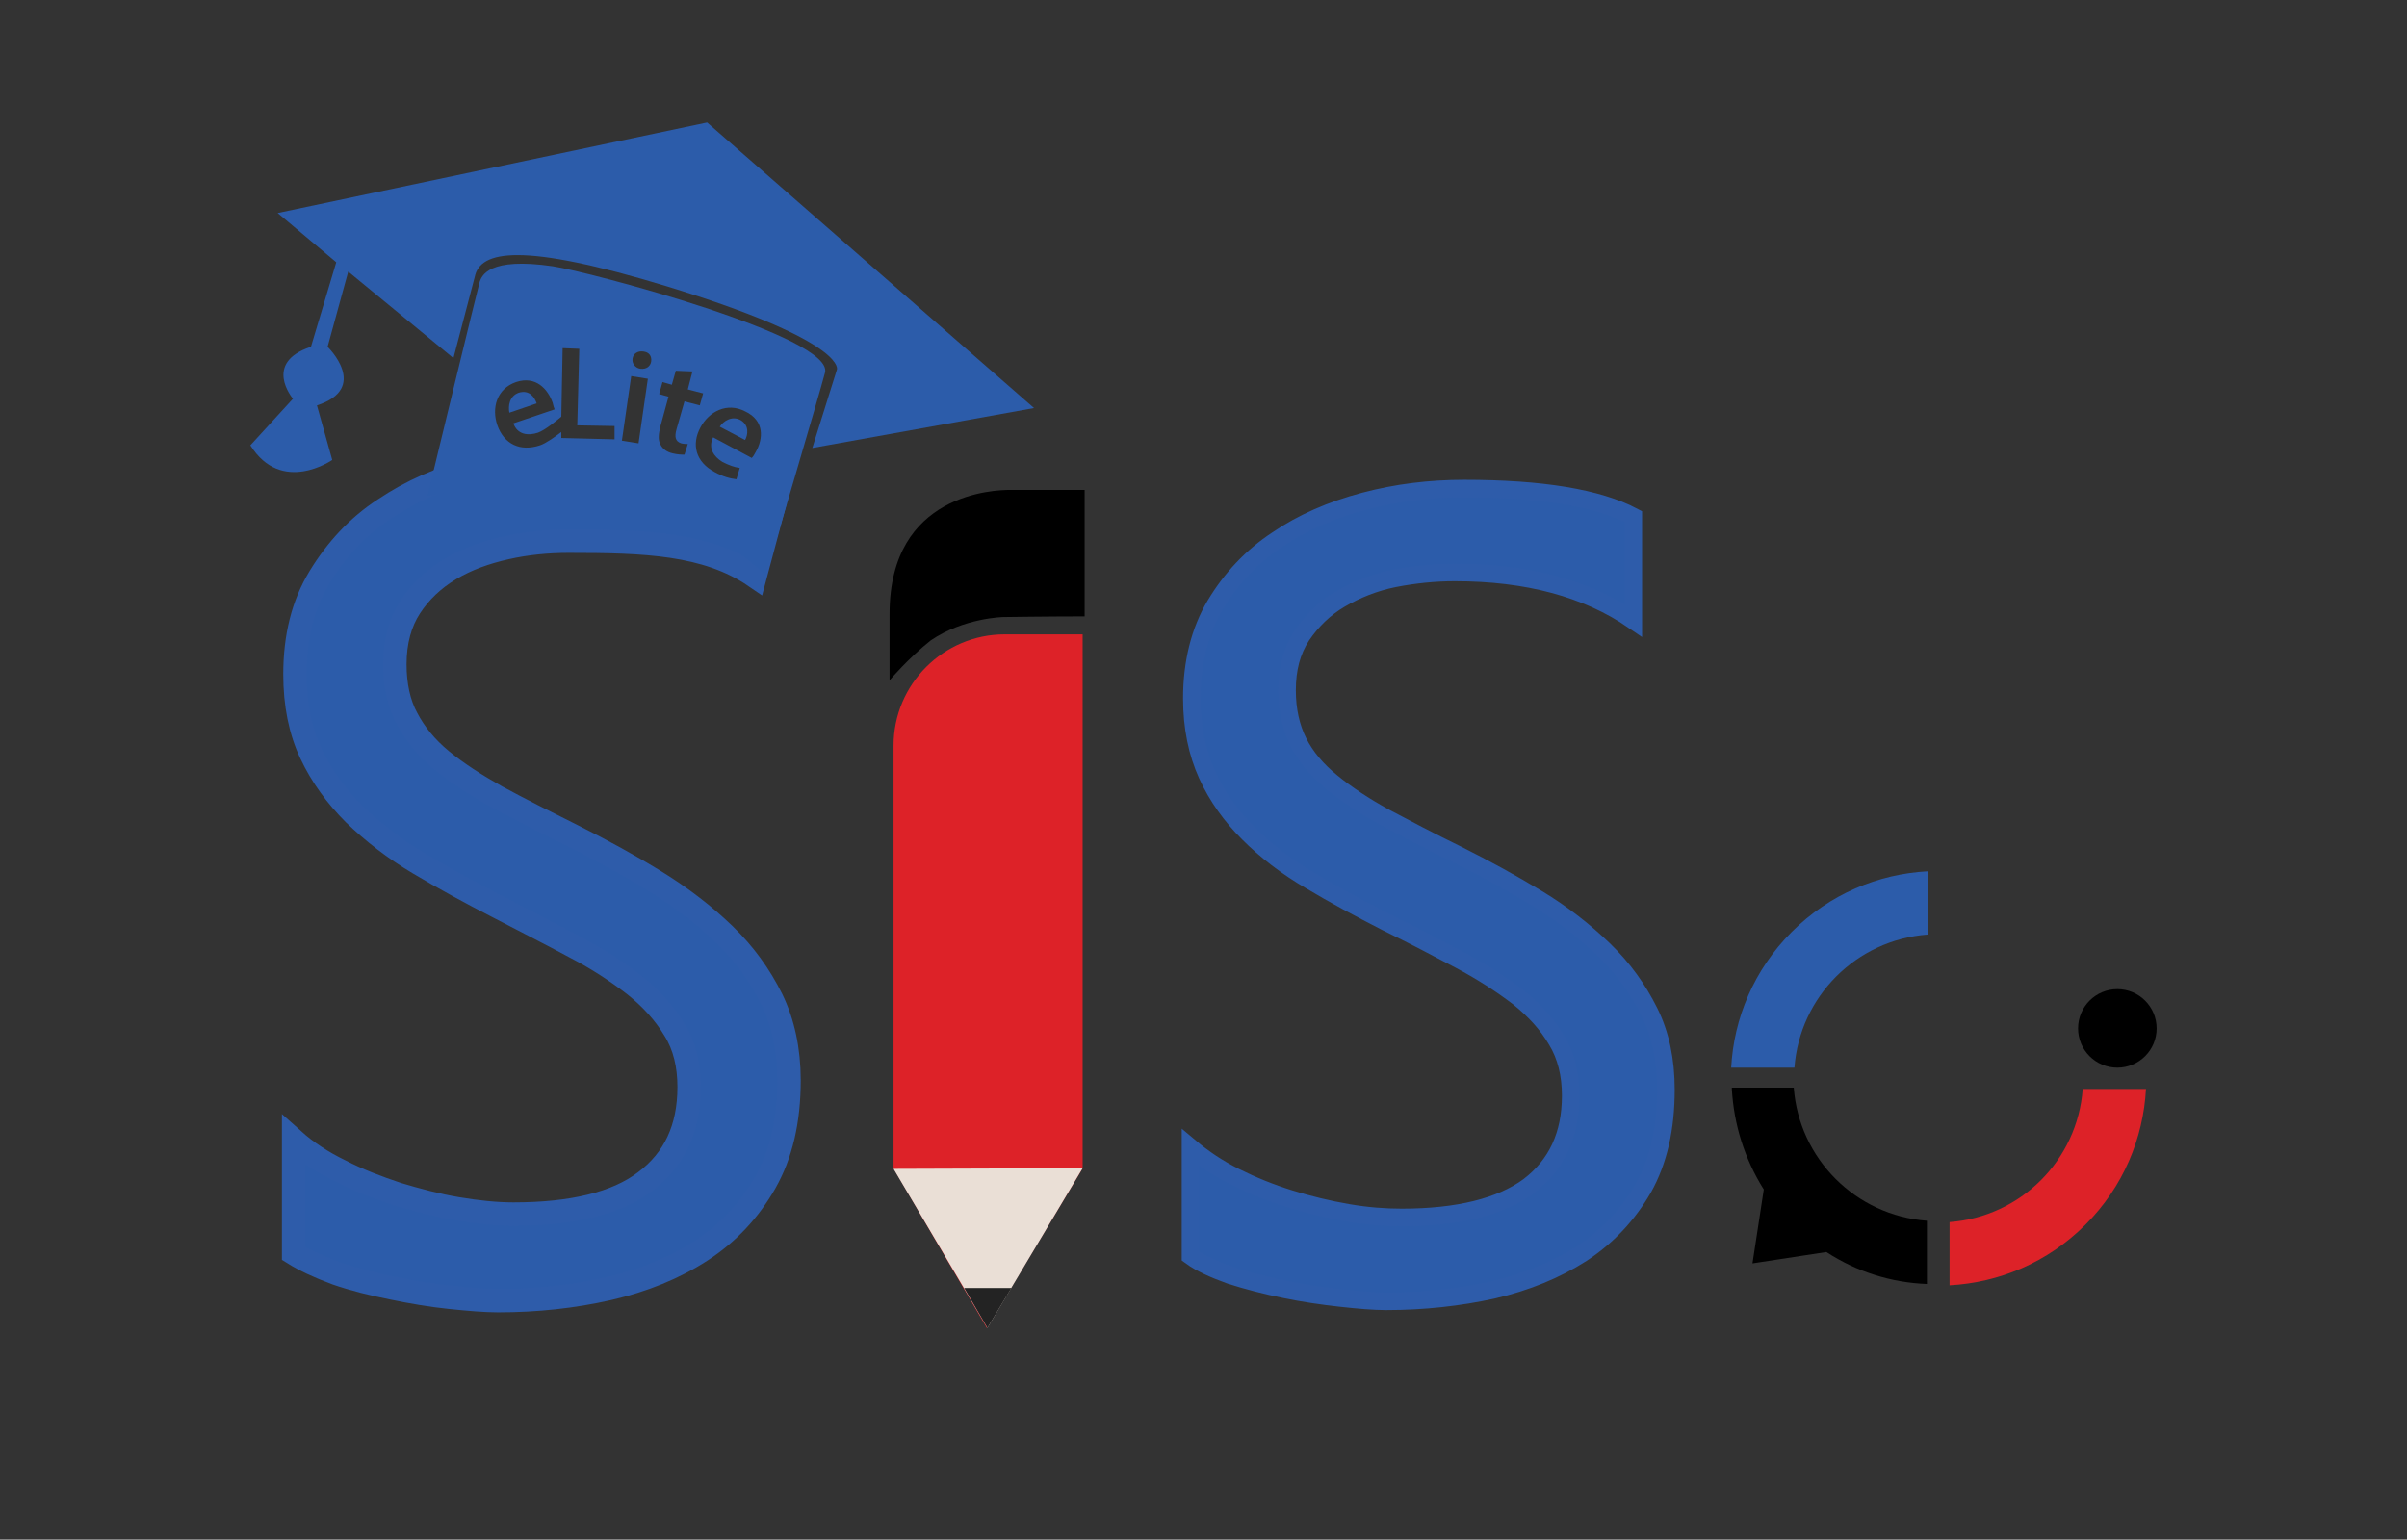 <?xml version="1.0" encoding="utf-8"?>
<!-- Generator: Adobe Illustrator 26.5.0, SVG Export Plug-In . SVG Version: 6.00 Build 0)  -->
<svg version="1.1" id="Layer_1" xmlns="http://www.w3.org/2000/svg" xmlns:xlink="http://www.w3.org/1999/xlink" x="0px" y="0px"
	 viewBox="0 0 361.5 231.3" style="enable-background:new 0 0 361.5 231.3;" xml:space="preserve">
<rect x="0" y="0" width="361.5" height="231.3" fill="#333333" stroke="none"/>
<style type="text/css">
	.st0{fill:#2C5CAA;stroke:#2E5CAA;stroke-width:3.517;stroke-miterlimit:10;}
	.st1{fill:#2C5CAA;}
	.st2{fill:#2C5CAA;stroke:#2E5CAA;stroke-width:2.638;stroke-miterlimit:10;}
	.st3{fill-rule:evenodd;clip-rule:evenodd;fill:#C42733;}
	.st4{fill:#DD2228;}
	.st5{fill:#EADFD6;}
	.st6{fill:#232323;}
	.st7{fill:#DD2428;stroke:#DD2428;stroke-width:3.517;stroke-miterlimit:10;}
	.st8{fill:#DD2428;stroke:#DD2428;stroke-width:2.638;stroke-miterlimit:10;}
	.st9{fill-rule:evenodd;clip-rule:evenodd;fill:#DD2228;}
	.st10{fill-rule:evenodd;clip-rule:evenodd;}
	.st11{fill-rule:evenodd;clip-rule:evenodd;fill:#2C5CAA;}
	.st12{fill:#FFFFFF;stroke:#FFFFFF;stroke-width:3.517;stroke-miterlimit:10;}
	.st13{fill:#FFFFFF;}
	.st14{fill:#FFFFFF;stroke:#FFFFFF;stroke-width:2.638;stroke-miterlimit:10;}
	.st15{fill:#FEFFFF;}
	.st16{fill-rule:evenodd;clip-rule:evenodd;fill:#FFFFFF;}
	.st17{stroke:#000000;stroke-width:3.517;stroke-miterlimit:10;}
	.st18{stroke:#000000;stroke-width:2.638;stroke-miterlimit:10;}
</style>
<g>
	<g>
		<path class="st0" d="M44.1,188.3v-17c1.9,1.7,4.3,3.3,7,4.6c2.7,1.4,5.6,2.5,8.6,3.5c3,0.9,6,1.7,9,2.2c3,0.5,5.8,0.8,8.4,0.8
			c8.8,0,15.5-1.6,19.8-4.9c4.4-3.3,6.6-8,6.6-14.2c0-3.3-0.7-6.2-2.2-8.6c-1.5-2.5-3.5-4.7-6-6.7c-2.6-2-5.6-4-9.1-5.8
			c-3.5-1.9-7.3-3.8-11.3-5.9c-4.3-2.2-8.3-4.4-12-6.6c-3.7-2.2-6.9-4.7-9.7-7.4c-2.7-2.7-4.9-5.7-6.5-9.1
			c-1.6-3.4-2.4-7.4-2.4-11.9c0-5.6,1.2-10.5,3.7-14.6c2.5-4.1,5.7-7.6,9.7-10.2c4-2.7,8.5-4.7,13.7-6C76.4,69,81.7,70,87,70
			c12.1,0,23.6,3.6,29.1,6.5l-2.7,10.1c-7.3-5-16.6-5.3-28-5.3c-3.1,0-6.3,0.3-9.4,1c-3.1,0.7-5.9,1.7-8.4,3.2
			c-2.5,1.5-4.5,3.4-6,5.7c-1.5,2.3-2.3,5.2-2.3,8.6c0,3.1,0.6,5.9,1.8,8.1c1.2,2.3,2.9,4.4,5.2,6.3c2.3,1.9,5.1,3.7,8.3,5.5
			c3.3,1.8,7.1,3.7,11.3,5.8c4.4,2.2,8.6,4.5,12.5,6.9c3.9,2.4,7.4,5.1,10.4,8c3,2.9,5.3,6.1,7.1,9.7c1.7,3.5,2.6,7.6,2.6,12.2
			c0,6.1-1.2,11.2-3.6,15.4c-2.4,4.2-5.6,7.6-9.6,10.2c-4,2.6-8.7,4.5-13.9,5.7c-5.3,1.2-10.8,1.8-16.6,1.8c-1.9,0-4.3-0.2-7.2-0.5
			c-2.9-0.3-5.8-0.8-8.7-1.4c-3-0.6-5.8-1.3-8.4-2.2C47.8,190.3,45.7,189.3,44.1,188.3z"/>
	</g>
</g>
<path class="st1" d="M68.1,53.8l-15.8-13l-3.1,11.3c0,0,6.4,6.2-1.6,8.8l2.3,8.2c0,0-7.6,5.3-12.3-2.2l6.4-7c0,0-4.6-5.4,2.7-7.8
	l3.8-12.7l-8.8-7.4l64.5-13.6l49.1,42.9l-33.3,6l3.7-11.8c0.1-0.4,0.2-4.6-25.6-12.5c-21.7-6.6-28-5.4-28.8-1.4L68.1,53.8z"/>
<g>
	<path class="st1" d="M77.9,59c-1.4,0.5-1.6,2-1.4,3l4.1-1.4C80.3,59.7,79.5,58.5,77.9,59z"/>
	<path class="st1" d="M111.2,63.1c-1.3-0.7-2.6,0.2-3.1,1l3.8,2C112.3,65.4,112.6,63.9,111.2,63.1z"/>
	<path class="st1" d="M83,40c-9.6-1.4-10.7,1.4-11,2.5c-0.2,0.6-7.8,32-7.8,32c34.6-5.8,50.8,12,50.8,12s8.1-27.4,8.9-30.5
		C125.4,50.6,88.4,40.8,83,40z M92.3,66l-8-0.2l0-0.9c-0.9,0.7-2.3,1.7-3.2,2c-3,1-5.4-0.2-6.4-3c-0.9-2.6-0.1-5.5,2.8-6.5
		c3-1,4.8,1.1,5.5,3.1c0.1,0.4,0.2,0.8,0.3,1l-6.2,2.1c0.6,1.7,2.2,1.9,3.7,1.4c1.1-0.4,2.9-1.9,3.5-2.4l0,0.1l0.2-10.4l2.5,0.1
		l-0.3,11.5l5.6,0.1L92.3,66z M95.9,66.6l-2.5-0.4l1.4-9.7l2.5,0.4L95.9,66.6z M97.8,54.3c-0.1,0.7-0.7,1.2-1.6,1.1
		c-0.8-0.1-1.3-0.8-1.2-1.5c0.1-0.8,0.8-1.2,1.6-1.1C97.5,52.9,97.9,53.5,97.8,54.3z M102.8,68.3c-0.4,0-1,0-1.8-0.2
		c-0.9-0.2-1.5-0.7-1.8-1.3c-0.4-0.7-0.3-1.6,0-2.8l1.2-4.4l-1.4-0.4l0.5-1.8l1.4,0.4l0.6-2.1l2.5,0.1l-0.7,2.7l2.3,0.6l-0.5,1.8
		l-2.3-0.6l-1.2,4.2c-0.3,1.1-0.2,1.8,0.7,2.1c0.4,0.1,0.7,0.1,1,0.1L102.8,68.3z M113.5,67.9c-0.2,0.4-0.4,0.7-0.6,0.9l-5.8-3.1
		c-0.8,1.6,0.1,2.9,1.4,3.7c1,0.5,1.8,0.8,2.6,0.9l-0.5,1.7c-0.9-0.1-2.1-0.4-3.3-1.1c-2.8-1.5-3.5-4.1-2.1-6.7
		c1.3-2.4,4-3.8,6.7-2.4C114.9,63.2,114.6,66,113.5,67.9z"/>
</g>
<g>
	<path class="st2" d="M178.8,188.7v-16.3c1.9,1.6,4.1,3.1,6.7,4.4c2.6,1.3,5.3,2.4,8.2,3.3c2.9,0.9,5.8,1.6,8.7,2.1
		c2.9,0.5,5.6,0.7,8.1,0.7c8.5,0,14.9-1.6,19.1-4.7c4.2-3.2,6.3-7.7,6.3-13.6c0-3.2-0.7-6-2.1-8.3c-1.4-2.4-3.3-4.5-5.8-6.5
		c-2.5-1.9-5.4-3.8-8.8-5.6c-3.4-1.8-7-3.7-10.9-5.6c-4.1-2.1-8-4.2-11.5-6.3c-3.6-2.1-6.7-4.5-9.3-7.1c-2.6-2.6-4.7-5.5-6.2-8.8
		c-1.5-3.3-2.3-7.1-2.3-11.5c0-5.4,1.2-10.1,3.5-14c2.4-4,5.5-7.3,9.3-9.8c3.8-2.6,8.2-4.5,13.1-5.8c4.9-1.3,9.9-1.9,15-1.9
		c11.6,0,20.1,1.4,25.4,4.2v15.6c-7-4.8-15.9-7.2-26.8-7.2c-3,0-6,0.3-9.1,0.9c-3,0.6-5.7,1.7-8.1,3.1c-2.4,1.4-4.3,3.3-5.8,5.5
		c-1.5,2.3-2.2,5-2.2,8.2c0,3,0.6,5.6,1.7,7.8c1.1,2.2,2.8,4.2,5,6c2.2,1.8,4.9,3.6,8,5.3c3.2,1.7,6.8,3.6,10.9,5.6
		c4.2,2.1,8.2,4.3,12,6.6c3.8,2.3,7.1,4.9,10,7.7c2.9,2.8,5.1,5.9,6.8,9.3c1.7,3.4,2.5,7.3,2.5,11.7c0,5.8-1.1,10.7-3.4,14.8
		c-2.3,4-5.4,7.3-9.2,9.8c-3.9,2.5-8.3,4.3-13.4,5.5c-5,1.1-10.4,1.7-16,1.7c-1.9,0-4.2-0.2-6.9-0.5c-2.7-0.3-5.5-0.7-8.4-1.3
		c-2.9-0.6-5.6-1.3-8.1-2.1C182.3,190.7,180.3,189.8,178.8,188.7z"/>
</g>
<path class="st3" d="M124.8,111.6"/>
<g>
	<g>
		<path d="M162.9,92.6v-19c0,0-9,0-11.2,0s-18.1,0.4-18.1,18.6v10c0,0,2.9-3.4,6.2-6c5-3.4,10.9-3.5,10.9-3.5S157.7,92.6,162.9,92.6
			z"/>
		<path class="st4" d="M162.6,175.5l-14.4,24l-14-24V112c0-9.2,7.5-16.7,16.7-16.7h11.7V175.5z"/>
	</g>
	<polygon class="st5" points="162.6,175.5 148.3,199.5 134.2,175.6 	"/>
	<polygon class="st6" points="151.9,193.5 148.3,199.5 144.8,193.5 	"/>
</g>
<g>
	<g>
		<g>
			<path class="st7" d="M52.7,448.1v-17c1.9,1.7,4.3,3.3,7,4.6c2.7,1.4,5.6,2.5,8.6,3.5c3,0.9,6,1.7,9,2.2c3,0.5,5.8,0.8,8.4,0.8
				c8.8,0,15.5-1.6,19.8-4.9c4.4-3.3,6.6-8,6.6-14.2c0-3.3-0.7-6.2-2.2-8.6c-1.5-2.5-3.5-4.7-6-6.7c-2.6-2-5.6-4-9.1-5.8
				c-3.5-1.9-7.3-3.8-11.3-5.9c-4.3-2.2-8.3-4.4-12-6.6c-3.7-2.2-6.9-4.7-9.7-7.4c-2.7-2.7-4.9-5.7-6.5-9.1
				c-1.6-3.4-2.4-7.4-2.4-11.9c0-5.6,1.2-10.5,3.7-14.6c2.5-4.1,5.7-7.6,9.7-10.2c4-2.7,8.5-4.7,13.7-6c5.1-1.3,10.4-0.4,15.7-0.4
				c12.1,0,23.6,3.6,29.1,6.5l-2.7,10.1c-7.3-5-16.6-5.3-28-5.3c-3.1,0-6.3,0.3-9.4,1c-3.1,0.7-5.9,1.7-8.4,3.2
				c-2.5,1.5-4.5,3.4-6,5.7c-1.5,2.3-2.3,5.2-2.3,8.6c0,3.1,0.6,5.9,1.8,8.1c1.2,2.3,2.9,4.4,5.2,6.3c2.3,1.9,5.1,3.7,8.3,5.5
				c3.3,1.8,7.1,3.7,11.3,5.8c4.4,2.2,8.6,4.5,12.5,6.9c3.9,2.4,7.4,5.1,10.4,8c3,2.9,5.3,6.1,7.1,9.7c1.7,3.5,2.6,7.6,2.6,12.2
				c0,6.1-1.2,11.2-3.6,15.4c-2.4,4.2-5.6,7.6-9.6,10.2c-4,2.6-8.7,4.5-13.9,5.7c-5.3,1.2-10.8,1.8-16.6,1.8c-1.9,0-4.3-0.2-7.2-0.5
				c-2.9-0.3-5.8-0.8-8.7-1.4c-3-0.6-5.8-1.3-8.4-2.2C56.4,450.2,54.3,449.2,52.7,448.1z"/>
		</g>
	</g>
	<path class="st4" d="M76.8,313.6l-15.8-13l-3.1,11.3c0,0,6.4,6.2-1.6,8.8l2.3,8.2c0,0-7.6,5.3-12.3-2.2l6.4-7c0,0-4.6-5.4,2.7-7.8
		l3.8-12.7l-8.8-7.4l64.5-13.6l49.1,42.9l-33.3,6l3.7-11.8c0.1-0.4,0.2-4.6-25.6-12.5c-21.7-6.6-28-5.4-28.8-1.4L76.8,313.6z"/>
	<g>
		<path class="st4" d="M86.5,318.8c-1.4,0.5-1.6,2-1.4,3l4.1-1.4C88.9,319.6,88.1,318.3,86.5,318.8z"/>
		<path class="st4" d="M119.8,323c-1.3-0.7-2.6,0.2-3.1,1l3.8,2C120.9,325.3,121.2,323.8,119.8,323z"/>
		<path class="st4" d="M91.6,299.8c-9.6-1.4-10.7,1.4-11,2.5c-0.2,0.6-7.8,32-7.8,32c34.6-5.8,50.8,12,50.8,12s8.1-27.4,8.9-30.5
			C134,310.4,97,300.6,91.6,299.8z M100.9,325.8l-8-0.2l0-0.9c-0.9,0.7-2.3,1.7-3.2,2c-3,1-5.4-0.2-6.4-3c-0.9-2.6-0.1-5.5,2.8-6.5
			c3-1,4.8,1.1,5.5,3.1c0.1,0.4,0.2,0.8,0.3,1l-6.2,2.1c0.6,1.7,2.2,1.9,3.7,1.4c1.1-0.4,2.9-1.9,3.5-2.4l0,0.1l0.2-10.4l2.5,0.1
			l-0.3,11.5l5.6,0.1L100.9,325.8z M104.5,326.5l-2.5-0.4l1.4-9.7l2.5,0.4L104.5,326.5z M106.4,314.1c-0.1,0.7-0.7,1.2-1.6,1.1
			c-0.8-0.1-1.3-0.8-1.2-1.5c0.1-0.8,0.8-1.2,1.6-1.1C106.1,312.7,106.5,313.4,106.4,314.1z M111.4,328.2c-0.4,0-1,0-1.8-0.2
			c-0.9-0.2-1.5-0.7-1.8-1.3c-0.4-0.7-0.3-1.6,0-2.8l1.2-4.4l-1.4-0.4l0.5-1.8l1.4,0.4l0.6-2.1l2.5,0.1l-0.7,2.7l2.3,0.6l-0.5,1.8
			l-2.3-0.6l-1.2,4.2c-0.3,1.1-0.2,1.8,0.7,2.1c0.4,0.1,0.7,0.1,1,0.1L111.4,328.2z M122.2,327.8c-0.2,0.4-0.4,0.7-0.6,0.9l-5.8-3.1
			c-0.8,1.6,0.1,2.9,1.4,3.7c1,0.5,1.8,0.8,2.6,0.9l-0.5,1.7c-0.9-0.1-2.1-0.4-3.3-1.1c-2.8-1.5-3.5-4.1-2.1-6.7
			c1.3-2.4,4-3.8,6.7-2.4C123.5,323.1,123.2,325.9,122.2,327.8z"/>
	</g>
	<g>
		<path class="st8" d="M187.4,448.6v-16.3c1.9,1.6,4.1,3.1,6.7,4.4c2.6,1.3,5.3,2.4,8.2,3.3c2.9,0.9,5.8,1.6,8.7,2.1
			c2.9,0.5,5.6,0.7,8.1,0.7c8.5,0,14.9-1.6,19.1-4.7c4.2-3.2,6.3-7.7,6.3-13.6c0-3.2-0.7-6-2.1-8.3c-1.4-2.4-3.3-4.5-5.8-6.5
			c-2.5-1.9-5.4-3.8-8.8-5.6c-3.4-1.8-7-3.7-10.9-5.6c-4.1-2.1-8-4.2-11.5-6.3c-3.6-2.1-6.7-4.5-9.3-7.1c-2.6-2.6-4.7-5.5-6.2-8.8
			c-1.5-3.3-2.3-7.1-2.3-11.5c0-5.4,1.2-10.1,3.5-14c2.4-4,5.5-7.3,9.3-9.8c3.8-2.6,8.2-4.5,13.1-5.8c4.9-1.3,9.9-1.9,15-1.9
			c11.6,0,20.1,1.4,25.4,4.2v15.6c-7-4.8-15.9-7.2-26.8-7.2c-3,0-6,0.3-9.1,0.9c-3,0.6-5.7,1.7-8.1,3.1c-2.4,1.4-4.3,3.3-5.8,5.5
			c-1.5,2.3-2.2,5-2.2,8.2c0,3,0.6,5.6,1.7,7.8c1.1,2.2,2.8,4.2,5,6c2.2,1.8,4.9,3.6,8,5.3c3.2,1.7,6.8,3.6,10.9,5.6
			c4.2,2.1,8.2,4.3,12,6.6c3.8,2.3,7.1,4.9,10,7.7c2.9,2.8,5.1,5.9,6.8,9.3c1.7,3.4,2.5,7.3,2.5,11.7c0,5.8-1.1,10.7-3.4,14.8
			c-2.3,4-5.4,7.3-9.2,9.8c-3.9,2.5-8.3,4.3-13.4,5.5c-5,1.1-10.4,1.7-16,1.7c-1.9,0-4.2-0.2-6.9-0.5c-2.7-0.3-5.5-0.7-8.4-1.3
			c-2.9-0.6-5.6-1.3-8.1-2.1C191,450.6,188.9,449.6,187.4,448.6z"/>
	</g>
	<path class="st3" d="M133.4,371.5"/>
	<g>
		<g>
			<g>
				<path class="st4" d="M171.5,352.5v-19c0,0-9,0-11.2,0s-18.1,0.4-18.1,18.6v10c0,0,2.9-3.4,6.2-6c5-3.4,10.9-3.5,10.9-3.5
					S166.3,352.5,171.5,352.5z"/>
				<g>
					<path class="st4" d="M171.3,435.3l-14.4,24l-14-24v-63.5c0-9.2,7.5-16.7,16.7-16.7h11.7V435.3z"/>
				</g>
			</g>
		</g>
		<polygon class="st4" points="171.3,435.3 156.9,459.4 142.9,435.4 		"/>
		<polygon class="st4" points="160.5,453.4 156.9,459.4 153.4,453.4 		"/>
	</g>
</g>
<g>
	<path class="st9" d="M292.8,193.1c7.4-0.4,14.7-3.4,20.4-9.1c5.7-5.7,8.7-13,9.1-20.4h-9.5c-0.8,10.7-9.3,19.2-20,20V193.1z"/>
	<path class="st10" d="M260.1,163.6c0.3,5.3,1.9,10.5,4.8,15.1l-1.7,11.1l11.1-1.7c4.6,3,9.8,4.6,15.1,4.8v-9.5
		c-10.7-0.8-19.2-9.3-20-20H260.1z"/>
	<path class="st11" d="M289.5,130.9c-7.4,0.4-14.7,3.4-20.4,9.1c-5.7,5.7-8.7,13-9.1,20.4h9.5c0.8-10.7,9.3-19.2,20-20V130.9z"/>
</g>
<circle class="st10" cx="318" cy="154.5" r="5.9"/>
<g>
	<path class="st9" d="M300.4,454.4c7.4-0.4,14.7-3.4,20.4-9.1c5.7-5.7,8.7-13,9.1-20.4h-9.5c-0.8,10.7-9.3,19.2-20,20V454.4z"/>
	<path class="st9" d="M267.7,425c0.3,5.3,1.9,10.5,4.8,15.1l-1.7,11.1l11.1-1.7c4.6,3,9.8,4.6,15.1,4.8v-9.5
		c-10.7-0.8-19.2-9.3-20-20H267.7z"/>
	<path class="st9" d="M297.1,392.3c-7.4,0.4-14.7,3.4-20.4,9.1c-5.7,5.7-8.7,13-9.1,20.4h9.5c0.8-10.7,9.3-19.2,20-20V392.3z"/>
</g>
<g>
	<g>
		<g>
			<path class="st12" d="M-194.8-46.1v-17c1.9,1.7,4.3,3.3,7,4.6c2.7,1.4,5.6,2.5,8.6,3.5c3,0.9,6,1.7,9,2.2c3,0.5,5.8,0.8,8.4,0.8
				c8.8,0,15.5-1.6,19.8-4.9c4.4-3.3,6.6-8,6.6-14.2c0-3.3-0.7-6.2-2.2-8.6c-1.5-2.5-3.5-4.7-6-6.7c-2.6-2-5.6-4-9.1-5.8
				c-3.5-1.9-7.3-3.8-11.3-5.9c-4.3-2.2-8.3-4.4-12-6.6c-3.7-2.2-6.9-4.7-9.7-7.4c-2.7-2.7-4.9-5.7-6.5-9.1
				c-1.6-3.4-2.4-7.4-2.4-11.9c0-5.6,1.2-10.5,3.7-14.6c2.5-4.1,5.7-7.6,9.7-10.2c4-2.7,8.5-4.7,13.7-6c5.1-1.3,10.4-0.4,15.7-0.4
				c12.1,0,23.6,3.6,29.1,6.5l-2.7,10.1c-7.3-5-16.6-5.3-28-5.3c-3.1,0-6.3,0.3-9.4,1c-3.1,0.7-5.9,1.7-8.4,3.2
				c-2.5,1.5-4.5,3.4-6,5.7c-1.5,2.3-2.3,5.2-2.3,8.6c0,3.1,0.6,5.9,1.8,8.1c1.2,2.3,2.9,4.4,5.2,6.3c2.3,1.9,5.1,3.7,8.3,5.5
				c3.3,1.8,7.1,3.7,11.3,5.8c4.4,2.2,8.6,4.5,12.5,6.9c3.9,2.4,7.4,5.1,10.4,8c3,2.9,5.3,6.1,7.1,9.7c1.7,3.5,2.6,7.6,2.6,12.2
				c0,6.1-1.2,11.2-3.6,15.4c-2.4,4.2-5.6,7.6-9.6,10.2c-4,2.6-8.7,4.5-13.9,5.7c-5.3,1.2-10.8,1.8-16.6,1.8c-1.9,0-4.3-0.2-7.2-0.5
				c-2.9-0.3-5.8-0.8-8.7-1.4c-3-0.6-5.8-1.3-8.4-2.2C-191-44-193.2-45-194.8-46.1z"/>
		</g>
	</g>
	<path class="st13" d="M-170.7-180.6l-15.8-13l-3.1,11.3c0,0,6.4,6.2-1.6,8.8l2.3,8.2c0,0-7.6,5.3-12.3-2.2l6.4-7
		c0,0-4.6-5.4,2.7-7.8l3.8-12.7l-8.8-7.4l64.5-13.6l49.1,42.9l-33.3,6l3.7-11.8c0.1-0.4,0.2-4.6-25.6-12.5
		c-21.7-6.6-28-5.4-28.8-1.4L-170.7-180.6z"/>
	<g>
		<path class="st13" d="M-160.9-175.4c-1.4,0.5-1.6,2-1.4,3l4.1-1.4C-158.5-174.6-159.4-175.9-160.9-175.4z"/>
		<path class="st13" d="M-127.7-171.2c-1.3-0.7-2.6,0.2-3.1,1l3.8,2C-126.6-168.9-126.2-170.4-127.7-171.2z"/>
		<path class="st13" d="M-155.8-194.4c-9.6-1.4-10.7,1.4-11,2.5c-0.2,0.6-7.8,32-7.8,32c34.6-5.8,50.8,12,50.8,12s8.1-27.4,8.9-30.5
			C-113.5-183.7-150.4-193.5-155.8-194.4z M-146.6-168.4l-8-0.2l0-0.9c-0.9,0.7-2.3,1.7-3.2,2c-3,1-5.4-0.2-6.4-3
			c-0.9-2.6-0.1-5.5,2.8-6.5c3-1,4.8,1.1,5.5,3.1c0.1,0.4,0.2,0.8,0.3,1l-6.2,2.1c0.6,1.7,2.2,1.9,3.7,1.4c1.1-0.4,2.9-1.9,3.5-2.4
			l0,0.1l0.2-10.4l2.5,0.1l-0.3,11.5l5.6,0.1L-146.6-168.4z M-143-167.7l-2.5-0.4l1.4-9.7l2.5,0.4L-143-167.7z M-141-180.1
			c-0.1,0.7-0.7,1.2-1.6,1.1c-0.8-0.1-1.3-0.8-1.2-1.5c0.1-0.8,0.8-1.2,1.6-1.1C-141.4-181.5-140.9-180.8-141-180.1z M-136-166
			c-0.4,0-1,0-1.8-0.2c-0.9-0.2-1.5-0.7-1.8-1.3c-0.4-0.7-0.3-1.6,0-2.8l1.2-4.4l-1.4-0.4l0.5-1.8l1.4,0.4l0.6-2.1l2.5,0.1l-0.7,2.7
			l2.3,0.6l-0.5,1.8l-2.3-0.6l-1.2,4.2c-0.3,1.1-0.2,1.8,0.7,2.1c0.4,0.1,0.7,0.1,1,0.1L-136-166z M-125.3-166.4
			c-0.2,0.4-0.4,0.7-0.6,0.9l-5.8-3.1c-0.8,1.6,0.1,2.9,1.4,3.7c1,0.5,1.8,0.8,2.6,0.9l-0.5,1.7c-0.9-0.1-2.1-0.4-3.3-1.1
			c-2.8-1.5-3.5-4.1-2.1-6.7c1.3-2.4,4-3.8,6.7-2.4C-124-171.1-124.3-168.3-125.3-166.4z"/>
	</g>
	<g>
		<path class="st14" d="M-60.1-45.6v-16.3c1.9,1.6,4.1,3.1,6.7,4.4c2.6,1.3,5.3,2.4,8.2,3.3c2.9,0.9,5.8,1.6,8.7,2.1
			c2.9,0.5,5.6,0.7,8.1,0.7c8.5,0,14.9-1.6,19.1-4.7C-5.1-59.2-3-63.7-3-69.6c0-3.2-0.7-6-2.1-8.3c-1.4-2.4-3.3-4.5-5.8-6.5
			c-2.5-1.9-5.4-3.8-8.8-5.6c-3.4-1.8-7-3.7-10.9-5.6c-4.1-2.1-8-4.2-11.5-6.3c-3.6-2.1-6.7-4.5-9.3-7.1c-2.6-2.6-4.7-5.5-6.2-8.8
			c-1.5-3.3-2.3-7.1-2.3-11.5c0-5.4,1.2-10.1,3.5-14c2.4-4,5.5-7.3,9.3-9.8c3.8-2.6,8.2-4.5,13.1-5.8c4.9-1.3,9.9-1.9,15-1.9
			c11.6,0,20.1,1.4,25.4,4.2v15.6c-7-4.8-15.9-7.2-26.8-7.2c-3,0-6,0.3-9.1,0.9c-3,0.6-5.7,1.7-8.1,3.1c-2.4,1.4-4.3,3.3-5.8,5.5
			c-1.5,2.3-2.2,5-2.2,8.2c0,3,0.6,5.6,1.7,7.8c1.1,2.2,2.8,4.2,5,6c2.2,1.8,4.9,3.6,8,5.3c3.2,1.7,6.8,3.6,10.9,5.6
			c4.2,2.1,8.2,4.3,12,6.6c3.8,2.3,7.1,4.9,10,7.7c2.9,2.8,5.1,5.9,6.8,9.3c1.7,3.4,2.5,7.3,2.5,11.7c0,5.8-1.1,10.7-3.4,14.8
			c-2.3,4-5.4,7.3-9.2,9.8c-3.9,2.5-8.3,4.3-13.4,5.5c-5,1.1-10.4,1.7-16,1.7c-1.9,0-4.2-0.2-6.9-0.5c-2.7-0.3-5.5-0.7-8.4-1.3
			c-2.9-0.6-5.6-1.3-8.1-2.1C-56.5-43.6-58.5-44.6-60.1-45.6z"/>
	</g>
	<path class="st3" d="M-114.1-122.7"/>
	<g>
		<g>
			<path class="st15" d="M-75.9-141.7v-19c0,0-9,0-11.2,0s-18.1,0.4-18.1,18.6v10c0,0,2.9-3.4,6.2-6c5-3.4,10.9-3.5,10.9-3.5
				S-81.2-141.7-75.9-141.7z"/>
			<path class="st15" d="M-76.2-58.8l-14.4,24l-14-24v-63.5c0-9.2,7.5-16.7,16.7-16.7h11.7V-58.8z"/>
		</g>
		<polygon class="st15" points="-76.2,-58.8 -90.6,-34.8 -104.6,-58.8 		"/>
		<polygon class="st15" points="-87,-40.8 -90.6,-34.8 -94.1,-40.8 		"/>
	</g>
	<g>
		<path class="st16" d="M53.9-41.3c7.4-0.4,14.7-3.4,20.4-9.1c5.7-5.7,8.7-13,9.1-20.4h-9.5c-0.8,10.7-9.3,19.2-20,20V-41.3z"/>
		<path class="st16" d="M21.2-70.8c0.3,5.3,1.9,10.5,4.8,15.1l-1.7,11.1l11.1-1.7c4.6,3,9.8,4.6,15.1,4.8v-9.5
			c-10.7-0.8-19.2-9.3-20-20H21.2z"/>
		<path class="st16" d="M50.7-103.4c-7.4,0.4-14.7,3.4-20.4,9.1c-5.7,5.7-8.7,13-9.1,20.4h9.5c0.8-10.7,9.3-19.2,20-20V-103.4z"/>
	</g>
	<circle class="st16" cx="79.2" cy="-79.9" r="5.9"/>
</g>
<g>
	<g>
		<path class="st17" d="M450.1-126v-17c1.9,1.7,4.3,3.3,7,4.6c2.7,1.4,5.6,2.5,8.6,3.5c3,0.9,6,1.7,9,2.2c3,0.5,5.8,0.8,8.4,0.8
			c8.8,0,15.5-1.6,19.8-4.9c4.4-3.3,6.6-8,6.6-14.2c0-3.3-0.7-6.2-2.2-8.6c-1.5-2.5-3.5-4.7-6-6.7c-2.6-2-5.6-4-9.1-5.8
			c-3.5-1.9-7.3-3.8-11.3-5.9c-4.3-2.2-8.3-4.4-12-6.6c-3.7-2.2-6.9-4.7-9.7-7.4c-2.7-2.7-4.9-5.7-6.5-9.1
			c-1.6-3.4-2.4-7.4-2.4-11.9c0-5.6,1.2-10.5,3.7-14.6c2.5-4.1,5.7-7.6,9.7-10.2c4-2.7,8.5-4.7,13.7-6c5.1-1.3,10.4-0.4,15.7-0.4
			c12.1,0,23.6,3.6,29.1,6.5l-2.7,10.1c-7.3-5-16.6-5.3-28-5.3c-3.1,0-6.3,0.3-9.4,1c-3.1,0.7-5.9,1.7-8.4,3.2
			c-2.5,1.5-4.5,3.4-6,5.7c-1.5,2.3-2.3,5.2-2.3,8.6c0,3.1,0.6,5.9,1.8,8.1c1.2,2.3,2.9,4.4,5.2,6.3c2.3,1.9,5.1,3.7,8.4,5.5
			c3.3,1.8,7.1,3.7,11.3,5.8c4.4,2.2,8.6,4.5,12.5,6.9c3.9,2.4,7.4,5.1,10.4,8c3,2.9,5.3,6.1,7.1,9.7c1.7,3.5,2.6,7.6,2.6,12.2
			c0,6.1-1.2,11.2-3.6,15.4c-2.4,4.2-5.6,7.6-9.6,10.2c-4,2.6-8.7,4.5-13.9,5.7c-5.3,1.2-10.8,1.8-16.6,1.8c-1.9,0-4.3-0.2-7.2-0.5
			c-2.9-0.3-5.8-0.8-8.7-1.4c-3-0.6-5.8-1.3-8.4-2.2C453.8-123.9,451.6-124.9,450.1-126z"/>
	</g>
	<path d="M474.1-260.5l-15.8-13l-3.1,11.3c0,0,6.4,6.2-1.6,8.8l2.3,8.2c0,0-7.6,5.3-12.3-2.2l6.4-7c0,0-4.6-5.4,2.7-7.8l3.8-12.7
		l-8.8-7.4l64.5-13.6l49.1,42.9l-33.3,6l3.7-11.8c0.1-0.4,0.2-4.6-25.6-12.5c-21.7-6.6-28-5.4-28.8-1.4L474.1-260.5z"/>
	<g>
		<path d="M483.9-255.2c-1.4,0.5-1.6,2-1.4,3l4.1-1.4C486.3-254.5,485.4-255.8,483.9-255.2z"/>
		<path d="M517.1-251.1c-1.3-0.7-2.6,0.2-3.1,1l3.8,2C518.2-248.8,518.6-250.3,517.1-251.1z"/>
		<path d="M489-274.3c-9.6-1.4-10.7,1.4-11,2.5c-0.2,0.6-7.8,32-7.8,32c34.6-5.8,50.8,12,50.8,12s8.1-27.4,8.9-30.5
			C531.3-263.6,494.4-273.4,489-274.3z M498.2-248.2l-8-0.2l0-0.9c-0.9,0.7-2.3,1.7-3.2,2c-3,1-5.4-0.2-6.4-3
			c-0.9-2.6-0.1-5.5,2.8-6.5c3-1,4.8,1.1,5.5,3.1c0.1,0.4,0.2,0.8,0.3,1l-6.2,2.1c0.6,1.7,2.2,1.9,3.7,1.4c1.1-0.4,2.9-1.9,3.5-2.4
			l0,0.1l0.2-10.4l2.5,0.1l-0.3,11.5l5.6,0.1L498.2-248.2z M501.8-247.6l-2.5-0.4l1.4-9.7l2.5,0.4L501.8-247.6z M503.8-260
			c-0.1,0.7-0.7,1.2-1.6,1.1c-0.8-0.1-1.3-0.8-1.2-1.5c0.1-0.8,0.8-1.2,1.6-1.1C503.5-261.4,503.9-260.7,503.8-260z M508.8-245.9
			c-0.4,0-1,0-1.8-0.2c-0.9-0.2-1.5-0.7-1.8-1.3c-0.4-0.7-0.3-1.6,0-2.8l1.2-4.4l-1.4-0.4l0.5-1.8l1.4,0.4l0.6-2.1l2.5,0.1l-0.7,2.7
			l2.3,0.6l-0.5,1.8l-2.3-0.6l-1.2,4.2c-0.3,1.1-0.2,1.8,0.7,2.1c0.4,0.1,0.7,0.1,1,0.1L508.8-245.9z M519.5-246.3
			c-0.2,0.4-0.4,0.7-0.6,0.9l-5.8-3.1c-0.8,1.6,0.1,2.9,1.4,3.7c1,0.5,1.8,0.8,2.6,0.9l-0.5,1.7c-0.9-0.1-2.1-0.4-3.3-1.1
			c-2.8-1.5-3.5-4.1-2.1-6.7c1.3-2.4,4-3.8,6.7-2.4C520.9-251,520.5-248.2,519.5-246.3z"/>
	</g>
	<g>
		<path class="st18" d="M584.7-125.5v-16.3c1.9,1.6,4.1,3.1,6.7,4.4c2.6,1.3,5.3,2.4,8.2,3.3c2.9,0.9,5.8,1.6,8.7,2.1
			c2.9,0.5,5.6,0.7,8.1,0.7c8.5,0,14.9-1.6,19.1-4.7c4.2-3.2,6.3-7.7,6.3-13.6c0-3.2-0.7-6-2.1-8.3c-1.4-2.4-3.3-4.5-5.8-6.5
			c-2.5-1.9-5.4-3.8-8.8-5.6c-3.4-1.8-7-3.7-10.9-5.6c-4.1-2.1-8-4.2-11.5-6.3c-3.6-2.1-6.7-4.5-9.3-7.1c-2.6-2.6-4.7-5.5-6.2-8.8
			c-1.5-3.3-2.3-7.1-2.3-11.5c0-5.4,1.2-10.1,3.5-14c2.4-4,5.5-7.3,9.3-9.8c3.8-2.6,8.2-4.5,13.1-5.8c4.9-1.3,9.9-1.9,15-1.9
			c11.6,0,20.1,1.4,25.4,4.2v15.6c-7-4.8-15.9-7.2-26.8-7.2c-3,0-6,0.3-9.1,0.9c-3,0.6-5.7,1.7-8.1,3.1c-2.4,1.4-4.3,3.3-5.8,5.5
			c-1.5,2.3-2.2,5-2.2,8.2c0,3,0.6,5.6,1.7,7.8c1.1,2.2,2.8,4.2,5,6c2.2,1.8,4.9,3.6,8,5.3c3.2,1.7,6.8,3.6,10.9,5.6
			c4.2,2.1,8.2,4.3,12,6.6c3.8,2.3,7.1,4.9,10,7.7c2.9,2.8,5.1,5.9,6.8,9.3c1.7,3.4,2.5,7.3,2.5,11.7c0,5.8-1.1,10.7-3.4,14.8
			c-2.3,4-5.4,7.3-9.2,9.8c-3.9,2.5-8.3,4.3-13.4,5.5c-5,1.1-10.4,1.7-16,1.7c-1.9,0-4.2-0.2-6.9-0.5c-2.7-0.3-5.5-0.7-8.4-1.3
			c-2.9-0.6-5.6-1.3-8.1-2.1C588.3-123.5,586.3-124.4,584.7-125.5z"/>
	</g>
	<path class="st3" d="M530.7-202.6"/>
	<g>
		<g>
			<path d="M568.9-221.6v-19c0,0-9,0-11.2,0c-2.3,0-18.1,0.4-18.1,18.6v10c0,0,2.9-3.4,6.2-6c5-3.4,10.9-3.5,10.9-3.5
				S563.6-221.6,568.9-221.6z"/>
			<path d="M568.6-138.7l-14.4,24l-14-24v-63.5c0-9.2,7.5-16.7,16.7-16.7h11.7V-138.7z"/>
		</g>
		<polygon points="568.6,-138.7 554.3,-114.7 540.2,-138.7 		"/>
		<polygon points="557.8,-120.7 554.3,-114.7 550.8,-120.7 		"/>
	</g>
	<g>
		<path class="st10" d="M698.7-121.2c7.4-0.4,14.7-3.4,20.4-9.1c5.7-5.7,8.7-13,9.1-20.4h-9.5c-0.8,10.7-9.3,19.2-20,20V-121.2z"/>
		<path class="st10" d="M666.1-150.6c0.3,5.3,1.9,10.5,4.8,15.1l-1.7,11.1l11.1-1.7c4.6,3,9.8,4.6,15.1,4.8v-9.5
			c-10.7-0.8-19.2-9.3-20-20H666.1z"/>
		<path class="st10" d="M695.5-183.3c-7.4,0.4-14.7,3.4-20.4,9.1c-5.7,5.7-8.7,13-9.1,20.4h9.5c0.8-10.7,9.3-19.2,20-20V-183.3z"/>
	</g>
	<circle class="st10" cx="724" cy="-159.7" r="5.9"/>
</g>
<g>
	<g>
		<g>
			<path class="st0" d="M482.4,195v-17c1.9,1.7,4.3,3.3,7,4.6c2.7,1.4,5.6,2.5,8.6,3.5c3,0.9,6,1.7,9,2.2c3,0.5,5.8,0.8,8.4,0.8
				c8.8,0,15.5-1.6,19.8-4.9c4.4-3.3,6.6-8,6.6-14.2c0-3.3-0.7-6.2-2.2-8.6c-1.5-2.5-3.5-4.7-6-6.7c-2.6-2-5.6-4-9.1-5.8
				c-3.5-1.9-7.3-3.8-11.3-5.9c-4.3-2.2-8.3-4.4-12-6.6c-3.7-2.2-6.9-4.7-9.7-7.4c-2.7-2.7-4.9-5.7-6.5-9.1
				c-1.6-3.4-2.4-7.4-2.4-11.9c0-5.6,1.2-10.5,3.7-14.6c2.5-4.1,5.7-7.6,9.7-10.2c4-2.7,8.5-4.7,13.7-6c5.1-1.3,10.4-0.4,15.7-0.4
				c12.1,0,23.6,3.6,29.1,6.5l-2.7,10.1c-7.3-5-16.6-5.3-28-5.3c-3.1,0-6.3,0.3-9.4,1c-3.1,0.7-5.9,1.7-8.4,3.2
				c-2.5,1.5-4.5,3.4-6,5.7c-1.5,2.3-2.3,5.2-2.3,8.6c0,3.1,0.6,5.9,1.8,8.1c1.2,2.3,2.9,4.4,5.2,6.3c2.3,1.9,5.1,3.7,8.3,5.5
				c3.3,1.8,7.1,3.7,11.3,5.8c4.4,2.2,8.6,4.5,12.5,6.9c3.9,2.4,7.4,5.1,10.4,8c3,2.9,5.3,6.1,7.1,9.7c1.7,3.5,2.6,7.6,2.6,12.2
				c0,6.1-1.2,11.2-3.6,15.4c-2.4,4.2-5.6,7.6-9.6,10.2c-4,2.6-8.7,4.5-13.9,5.7c-5.3,1.2-10.8,1.8-16.6,1.8c-1.9,0-4.3-0.2-7.2-0.5
				c-2.9-0.3-5.8-0.8-8.7-1.4c-3-0.6-5.8-1.3-8.4-2.2C486.1,197.1,484,196.1,482.4,195z"/>
		</g>
	</g>
	<path class="st1" d="M506.4,60.5l-15.8-13l-3.1,11.3c0,0,6.4,6.2-1.6,8.8l2.3,8.2c0,0-7.6,5.3-12.3-2.2l6.4-7c0,0-4.6-5.4,2.7-7.8
		l3.8-12.7l-8.8-7.4L544.5,25l49.1,42.9l-33.3,6l3.7-11.8c0.1-0.4,0.2-4.6-25.6-12.5c-21.7-6.6-28-5.4-28.8-1.4L506.4,60.5z"/>
	<g>
		<path class="st1" d="M516.2,65.7c-1.4,0.5-1.6,2-1.4,3l4.1-1.4C518.6,66.5,517.7,65.2,516.2,65.7z"/>
		<path class="st1" d="M549.4,69.9c-1.3-0.7-2.6,0.2-3.1,1l3.8,2C550.5,72.2,550.9,70.7,549.4,69.9z"/>
		<path class="st1" d="M521.3,46.7c-9.6-1.4-10.7,1.4-11,2.5c-0.2,0.6-7.8,32-7.8,32c34.6-5.8,50.8,12,50.8,12s8.1-27.4,8.9-30.5
			C563.6,57.4,526.7,47.6,521.3,46.7z M530.5,72.7l-8-0.2l0-0.9c-0.9,0.7-2.3,1.7-3.2,2c-3,1-5.4-0.2-6.4-3
			c-0.9-2.6-0.1-5.5,2.8-6.5c3-1,4.8,1.1,5.5,3.1c0.1,0.4,0.2,0.8,0.3,1l-6.2,2.1c0.6,1.7,2.2,1.9,3.7,1.4c1.1-0.4,2.9-1.9,3.5-2.4
			l0,0.1l0.2-10.4l2.5,0.1L525,70.5l5.6,0.1L530.5,72.7z M534.1,73.4l-2.5-0.4l1.4-9.7l2.5,0.4L534.1,73.4z M536.1,61
			c-0.1,0.7-0.7,1.2-1.6,1.1c-0.8-0.1-1.3-0.8-1.2-1.5c0.1-0.8,0.8-1.2,1.6-1.1C535.8,59.6,536.2,60.3,536.1,61z M541.1,75.1
			c-0.4,0-1,0-1.8-0.2c-0.9-0.2-1.5-0.7-1.8-1.3c-0.4-0.7-0.3-1.6,0-2.8l1.2-4.4l-1.4-0.4l0.5-1.8l1.4,0.4l0.6-2.1l2.5,0.1l-0.7,2.7
			l2.3,0.6l-0.5,1.8l-2.3-0.6l-1.2,4.2c-0.3,1.1-0.2,1.8,0.7,2.1c0.4,0.1,0.7,0.1,1,0.1L541.1,75.1z M551.8,74.7
			c-0.2,0.4-0.4,0.7-0.6,0.9l-5.8-3.1c-0.8,1.6,0.1,2.9,1.4,3.7c1,0.5,1.8,0.8,2.6,0.9l-0.5,1.7c-0.9-0.1-2.1-0.4-3.3-1.1
			c-2.8-1.5-3.5-4.1-2.1-6.7c1.3-2.4,4-3.8,6.7-2.4C553.2,70,552.8,72.8,551.8,74.7z"/>
	</g>
	<g>
		<path class="st2" d="M617,195.5v-16.3c1.9,1.6,4.1,3.1,6.7,4.4c2.6,1.3,5.3,2.4,8.2,3.3c2.9,0.9,5.8,1.6,8.7,2.1
			c2.9,0.5,5.6,0.7,8.1,0.7c8.5,0,14.9-1.6,19.1-4.7c4.2-3.2,6.3-7.7,6.3-13.6c0-3.2-0.7-6-2.1-8.3c-1.4-2.4-3.3-4.5-5.8-6.5
			c-2.5-1.9-5.4-3.8-8.8-5.6c-3.4-1.8-7-3.7-10.9-5.6c-4.1-2.1-8-4.2-11.5-6.3c-3.6-2.1-6.7-4.5-9.3-7.1c-2.6-2.6-4.7-5.5-6.2-8.8
			c-1.5-3.3-2.3-7.1-2.3-11.5c0-5.4,1.2-10.1,3.5-14c2.4-4,5.5-7.3,9.3-9.8c3.8-2.6,8.2-4.5,13.1-5.8c4.9-1.3,9.9-1.9,15-1.9
			c11.6,0,20.1,1.4,25.4,4.2V100c-7-4.8-15.9-7.2-26.8-7.2c-3,0-6,0.3-9.1,0.9c-3,0.6-5.7,1.7-8.1,3.1c-2.4,1.4-4.3,3.3-5.8,5.5
			c-1.5,2.3-2.2,5-2.2,8.2c0,3,0.6,5.6,1.7,7.8c1.1,2.2,2.8,4.2,5,6c2.2,1.8,4.9,3.6,8,5.3c3.2,1.7,6.8,3.6,10.9,5.6
			c4.2,2.1,8.2,4.3,12,6.6c3.8,2.3,7.1,4.9,10,7.7c2.9,2.8,5.1,5.9,6.8,9.3c1.7,3.4,2.5,7.3,2.5,11.7c0,5.8-1.1,10.7-3.4,14.8
			c-2.3,4-5.4,7.3-9.2,9.8c-3.9,2.5-8.3,4.3-13.4,5.5c-5,1.1-10.4,1.7-16,1.7c-1.9,0-4.2-0.2-6.9-0.5c-2.7-0.3-5.5-0.7-8.4-1.3
			c-2.9-0.6-5.6-1.3-8.1-2.1C620.6,197.5,618.6,196.5,617,195.5z"/>
	</g>
	<path class="st3" d="M563,118.4"/>
	<g>
		<g>
			<path class="st1" d="M601.2,99.4v-19c0,0-9,0-11.2,0c-2.3,0-18.1,0.4-18.1,18.6v10c0,0,2.9-3.4,6.2-6c5-3.4,10.9-3.5,10.9-3.5
				S595.9,99.4,601.2,99.4z"/>
			<path class="st1" d="M600.9,182.3l-14.4,24l-14-24v-63.5c0-9.2,7.5-16.7,16.7-16.7h11.7V182.3z"/>
		</g>
		<polygon class="st1" points="600.9,182.3 586.6,206.3 572.5,182.3 		"/>
		<polygon class="st1" points="590.2,200.3 586.6,206.3 583.1,200.3 		"/>
	</g>
	<g>
		<path class="st11" d="M731.1,199.8c7.4-0.4,14.7-3.4,20.4-9.1c5.7-5.7,8.7-13,9.1-20.4H751c-0.8,10.7-9.3,19.2-20,20V199.8z"/>
		<path class="st11" d="M698.4,170.3c0.3,5.3,1.9,10.5,4.8,15.1l-1.7,11.1l11.1-1.7c4.6,3,9.8,4.6,15.1,4.8v-9.5
			c-10.7-0.8-19.2-9.3-20-20H698.4z"/>
		<path class="st11" d="M727.8,137.7c-7.4,0.4-14.7,3.4-20.4,9.1c-5.7,5.7-8.7,13-9.1,20.4h9.5c0.8-10.7,9.3-19.2,20-20V137.7z"/>
	</g>
	<circle class="st11" cx="756.3" cy="161.2" r="5.9"/>
</g>
</svg>
